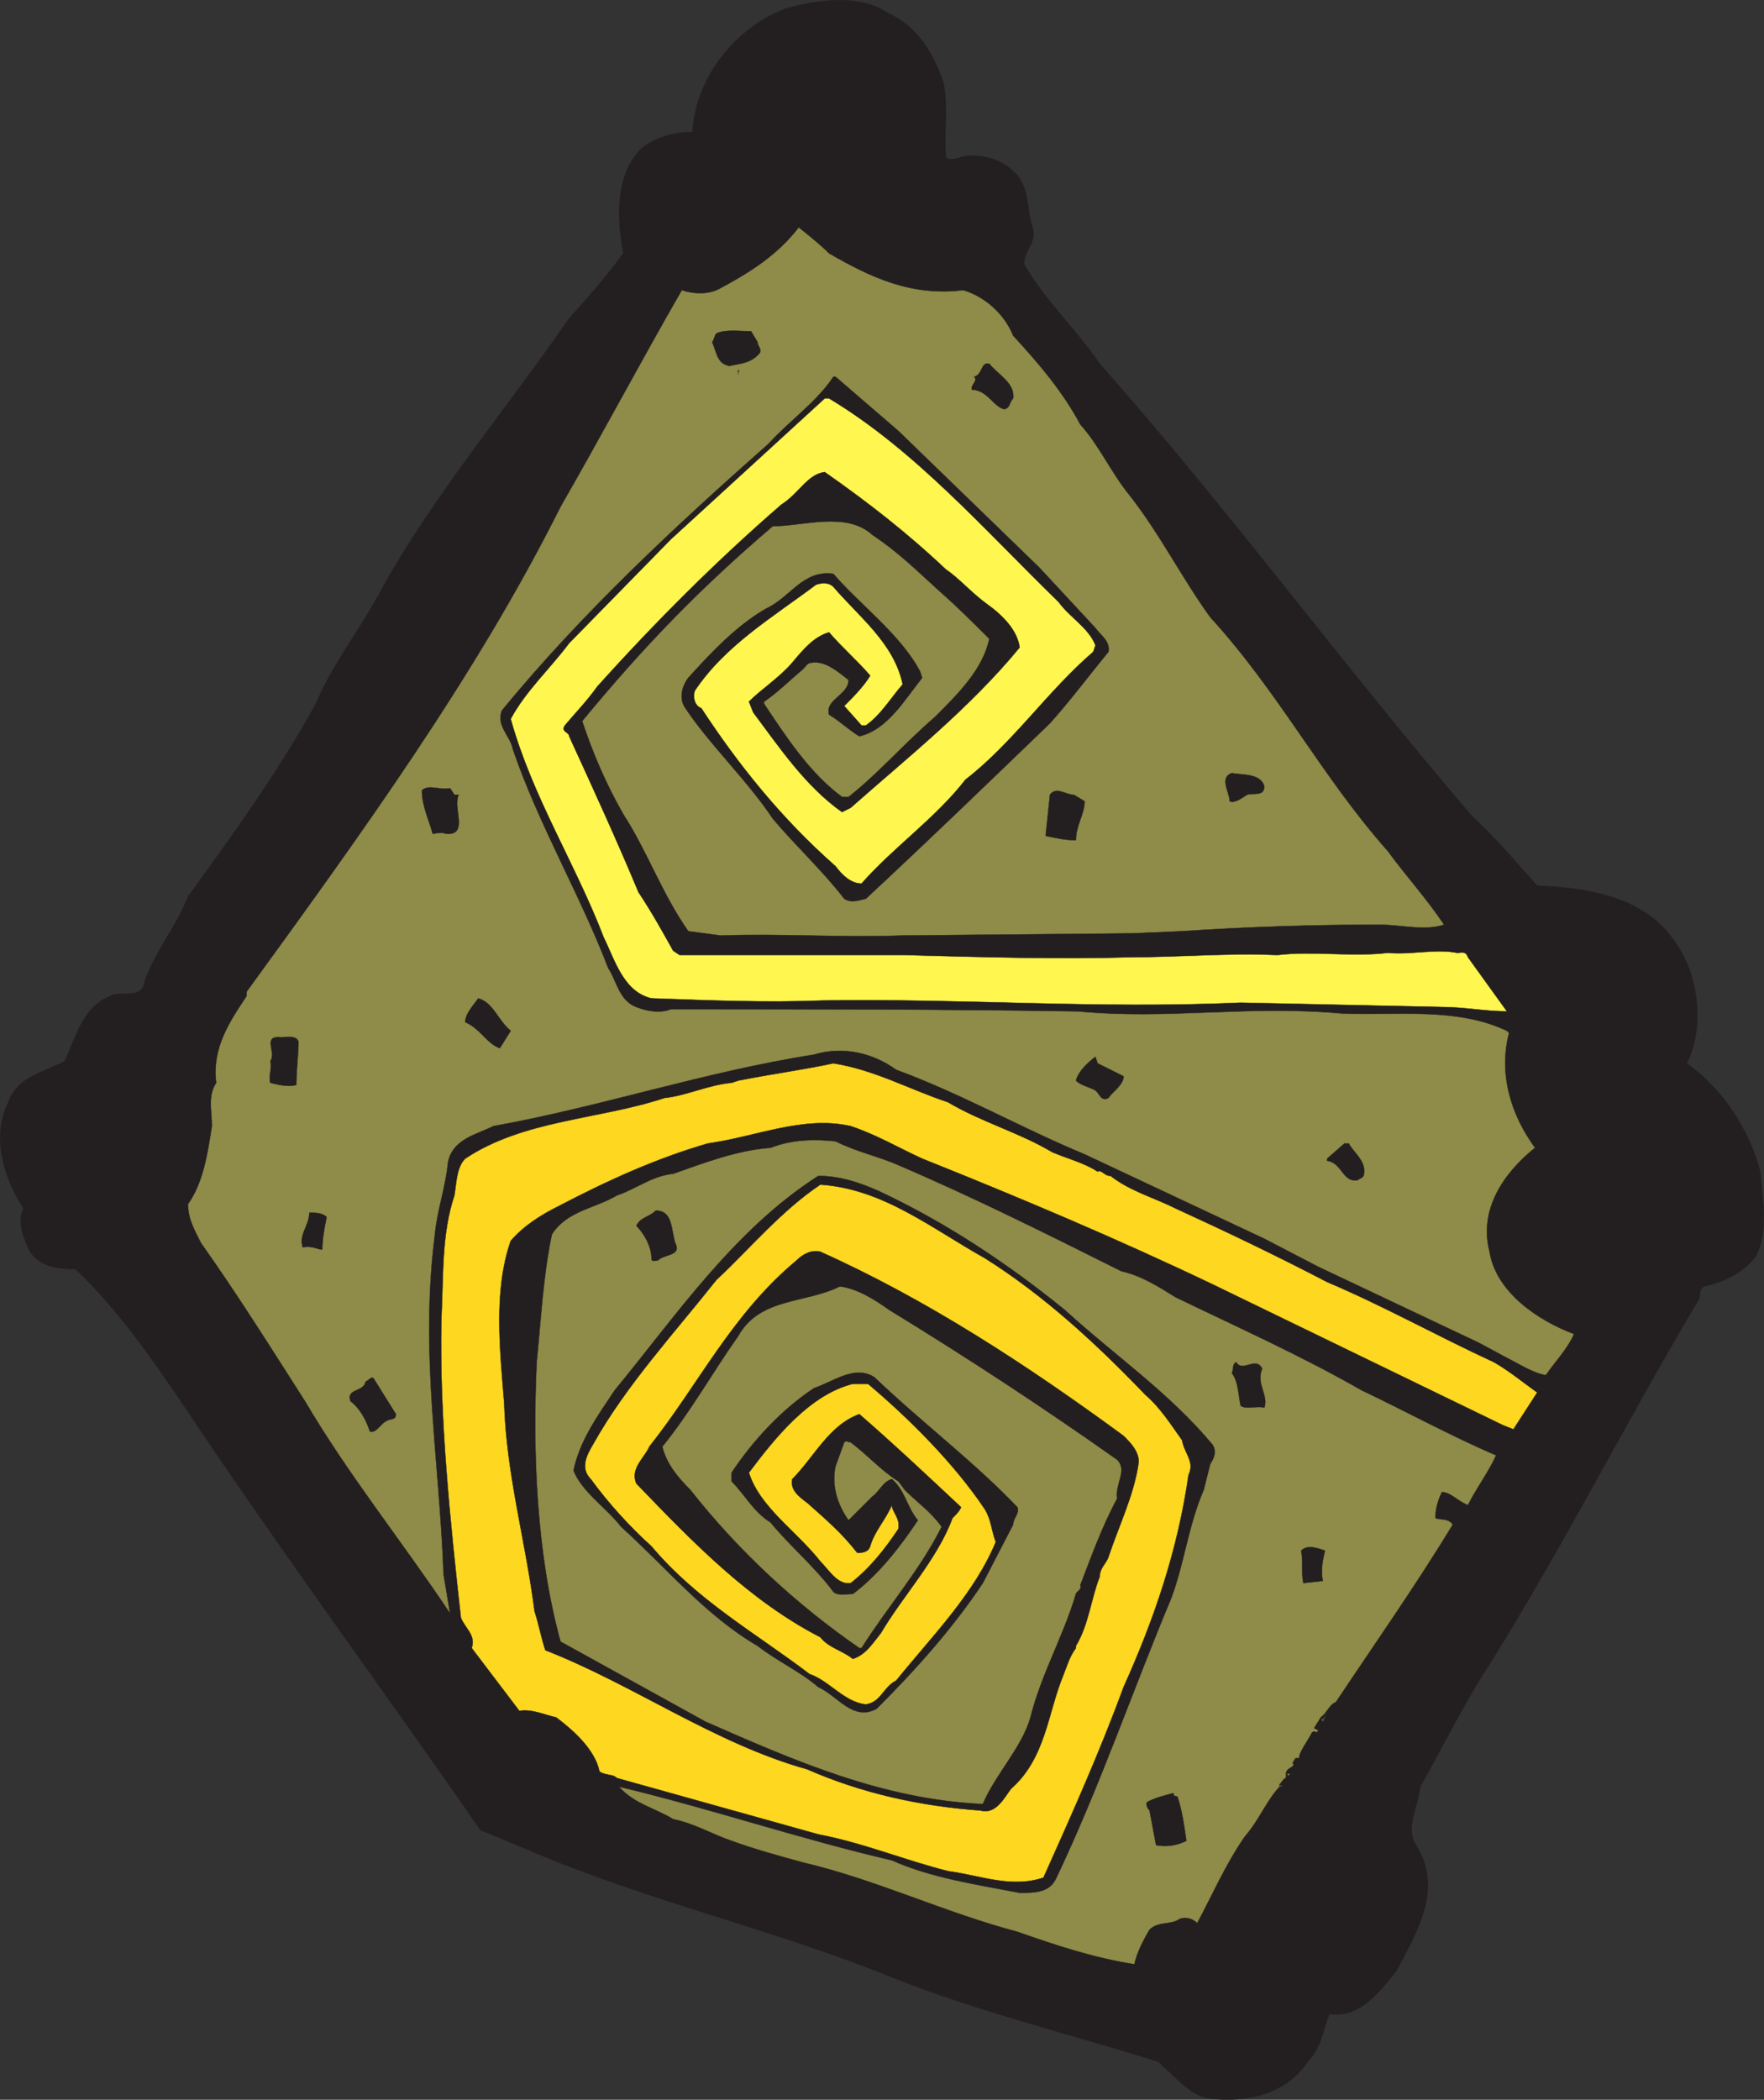 <svg xmlns="http://www.w3.org/2000/svg" width="610.906" height="727.142"><rect width="100%" height="100%" fill="#333333" stroke="none"/><path fill="#231f20" fill-rule="evenodd" d="M307.367 4.473c10.5 4.5 16.5 15 19.5 24.75 1.5 9 0 16.5.75 25.5 3 1.5 6-1.5 9.75-.75 5.25 0 10.5 2.25 13.5 5.25 6 5.25 4.5 13.5 6.75 19.5 1.5 5.25-3 8.25-3 12.75 7.5 12.75 18 22.5 26.25 34.5 45.75 51.75 84 104.25 129 156.75 8.25 7.5 15 15.75 22.5 24 18 .75 38.25 3.75 48.75 21 7.5 11.25 9 29.25 3 40.5 12.75 9 21.75 23.25 25.5 37.5.75 9.75 3 20.25-1.5 29.25-4.5 6-11.25 9-18 10.5-2.25 1.5-.75 3.75-2.25 5.25-26.25 44.25-48.75 89.25-76.5 132.75-6.75 11.25-12.75 23.25-19.5 35.25-.75 6.75-5.25 14.25-1.5 20.25 9.75 15 0 30.75-6.75 43.5-6 7.5-12.75 16.5-23.25 15-2.25 6-3 12-7.5 16.5-7.5 11.25-21 14.25-33.75 12.75-6.75-.75-12-7.5-18-12.75-30.75-9.75-62.25-17.25-92.25-29.25-40.5-16.5-84-26.25-124.5-43.5l-18-7.5c-33.75-48.75-69.75-97.5-102.75-147-11.25-16.5-22.5-33-37.5-47.25-6 0-13.5-.75-16.5-7.5-1.5-3.75-3.75-9-1.5-13.5-6.75-10.5-11.25-24.75-5.25-36.75 3-9 12.75-10.5 19.5-14.25 3.75-7.5 6-18.75 15.75-22.5 3.75-2.25 11.25 1.5 12-5.25 3.75-10.5 11.25-19.5 15-29.25 15.75-21.75 31.5-43.5 44.25-66.75 6-14.25 15.75-26.25 23.25-40.5 18-32.25 42.75-61.5 64.5-93 6.75-7.5 12.75-14.25 18.75-22.5-2.25-12-3-27.75 6.75-36.75 5.25-3.75 11.25-5.25 17.25-5.25.75-18 14.25-36 32.25-42.75 10.5-3 25.5-5.25 35.25 1.5"/><path fill="none" stroke="#231f20" stroke-linecap="round" stroke-linejoin="round" stroke-miterlimit="10" stroke-width=".12" d="M307.367 4.473c10.5 4.5 16.5 15 19.5 24.75 1.5 9 0 16.5.75 25.5 3 1.5 6-1.5 9.75-.75 5.25 0 10.5 2.25 13.5 5.25 6 5.25 4.5 13.5 6.75 19.5 1.5 5.25-3 8.25-3 12.75 7.5 12.75 18 22.5 26.25 34.5 45.75 51.75 84 104.25 129 156.75 8.25 7.5 15 15.75 22.5 24 18 .75 38.25 3.75 48.75 21 7.5 11.25 9 29.25 3 40.5 12.75 9 21.75 23.25 25.5 37.5.75 9.75 3 20.25-1.5 29.25-4.5 6-11.25 9-18 10.5-2.25 1.5-.75 3.75-2.25 5.25-26.25 44.25-48.75 89.25-76.5 132.75-6.75 11.25-12.75 23.25-19.5 35.25-.75 6.75-5.25 14.25-1.5 20.25 9.75 15 0 30.75-6.75 43.5-6 7.5-12.75 16.5-23.25 15-2.25 6-3 12-7.5 16.5-7.5 11.25-21 14.25-33.75 12.75-6.75-.75-12-7.5-18-12.75-30.75-9.75-62.25-17.25-92.25-29.25-40.5-16.5-84-26.25-124.5-43.5l-18-7.5c-33.75-48.75-69.75-97.5-102.75-147-11.25-16.5-22.5-33-37.5-47.25-6 0-13.5-.75-16.5-7.5-1.5-3.75-3.75-9-1.5-13.5-6.75-10.5-11.25-24.75-5.25-36.75 3-9 12.75-10.5 19.5-14.25 3.75-7.5 6-18.75 15.75-22.5 3.75-2.25 11.25 1.5 12-5.25 3.75-10.5 11.25-19.5 15-29.25 15.75-21.75 31.5-43.5 44.25-66.75 6-14.25 15.75-26.25 23.25-40.5 18-32.25 42.75-61.5 64.5-93 6.75-7.5 12.75-14.25 18.75-22.5-2.25-12-3-27.75 6.75-36.75 5.25-3.75 11.25-5.25 17.25-5.25.75-18 14.25-36 32.25-42.75 10.5-3 25.5-5.25 35.25 1.5zm0 0"/><path fill="#8f8b48" fill-rule="evenodd" d="M287.117 87.723c14.25 8.25 28.5 15 46.5 12.75 7.5 2.25 14.25 8.25 17.25 15.75 9 9.75 17.25 19.5 23.25 30.75 6.75 7.5 10.5 16.5 17.25 24.75 10.5 13.5 18 28.5 27.75 42 24 26.25 38.25 54.75 61.5 81 6 8.25 13.5 16.5 19.5 25.5-6.75 2.25-15 0-22.5 0-23.25 0-45.75.75-68.25 2.25l-17.25.75-80.25.75c-20.25.75-42-.75-62.25 0l-11.25-1.5c-9-12.75-14.25-27.75-22.5-40.5-6-10.5-10.5-21-14.25-32.25 21-25.5 40.5-45.75 66-67.5 10.5 0 25.5-5.25 34.5 3 9 6 15 12 23.25 19.5 6 5.25 11.25 10.5 17.25 16.5-2.25 10.5-10.5 18.75-18.75 27-10.5 9-19.5 19.5-30 27.75h-2.25c-11.25-8.25-19.5-21-27-32.25v-.75c4.5-3 9-7.5 13.5-11.25.75-.75 1.5-2.25 3-2.25 4.5-.75 9 3 12.75 6 0 5.25-8.25 6.75-6.75 12 3.75 2.25 6.75 5.25 10.5 7.5 9.75-2.25 15.75-12.75 21.75-20.25l-.75-2.25c-6.75-12.75-21-23.25-30-33.75-10.5-1.5-15 8.25-23.25 12-10.5 6-19.5 15.75-27 24-2.25 3-3 6.75-1.5 9.75 8.25 12.75 21.75 25.5 30.75 39 7.5 9 17.25 18 24.75 27.75 2.25 1.5 4.5.75 7.5 0 21-19.5 42.75-40.5 63.75-60.75 6.75-7.5 13.5-16.5 20.25-24.75.75-3.75-3-6-4.5-8.25l-19.5-21-48.75-47.25-21.75-18.75h-.75c-6 9-15 15-22.5 23.25-32.25 28.5-64.5 58.5-92.25 92.25-2.25 5.25 3 9 3.75 13.5 9 26.25 23.25 50.25 33 75.75 3 4.5 3.75 11.25 9.75 13.5 3.75 1.5 8.25 2.25 12 .75 48.75 0 93 0 141 .75 31.5 3 58.5-2.25 91.5.75 18.75.75 39.75-2.25 57 6l.75.75c-3.75 14.25.75 28.5 9 39.75-11.25 9-19.5 21.75-15.75 36 2.25 14.25 17.25 24 29.25 28.5-2.25 5.25-6.75 9.75-9.75 14.25-4.5-.75-9-3.75-13.5-6l-9.75-5.25-55.5-26.25-18.75-9.75-62.25-29.25c-21.75-9-42.75-21-65.25-29.25-8.25-6-18.75-8.25-28.5-5.25-38.25 6-73.5 18-111 24.75-6 3-14.25 4.5-15.75 12.75-.75 8.25-3.75 16.5-4.5 24.75-5.25 41.25 1.5 77.25 3 117.75l2.25 13.5c-16.5-24.75-35.25-48-50.25-73.5-12-18.75-23.25-36.75-36-54.75-2.25-4.5-4.5-8.25-4.5-13.5 5.25-7.5 6.75-17.25 8.25-27 0-5.25-1.5-10.5 1.5-15-1.5-12 4.5-21 10.5-30v-1.5c39.75-54.75 79.5-109.5 108.75-168 14.25-24.75 27.75-50.25 42-75 4.5 1.5 9.75 1.5 13.5-.75 9.75-5.25 19.5-11.25 27-21 3.75 3 7.5 6 10.5 9"/><path fill="none" stroke="#231f20" stroke-linecap="round" stroke-linejoin="round" stroke-miterlimit="10" stroke-width=".12" d="M287.117 87.723c14.25 8.25 28.5 15 46.5 12.75 7.5 2.25 14.25 8.25 17.25 15.75 9 9.75 17.25 19.5 23.25 30.75 6.75 7.5 10.5 16.5 17.25 24.75 10.5 13.5 18 28.5 27.75 42 24 26.25 38.25 54.75 61.5 81 6 8.25 13.5 16.5 19.5 25.5-6.75 2.25-15 0-22.5 0-23.25 0-45.75.75-68.25 2.25l-17.25.75-80.25.75c-20.25.75-42-.75-62.25 0l-11.25-1.5c-9-12.75-14.25-27.75-22.5-40.5-6-10.5-10.5-21-14.25-32.25 21-25.5 40.5-45.75 66-67.5 10.5 0 25.5-5.25 34.5 3 9 6 15 12 23.25 19.5 6 5.25 11.25 10.5 17.25 16.5-2.25 10.5-10.5 18.75-18.75 27-10.5 9-19.5 19.5-30 27.75h-2.25c-11.25-8.25-19.5-21-27-32.25v-.75c4.5-3 9-7.5 13.5-11.25.75-.75 1.5-2.25 3-2.25 4.5-.75 9 3 12.75 6 0 5.25-8.25 6.75-6.75 12 3.75 2.25 6.75 5.25 10.5 7.5 9.75-2.25 15.75-12.75 21.75-20.25l-.75-2.25c-6.75-12.75-21-23.25-30-33.75-10.5-1.5-15 8.25-23.25 12-10.5 6-19.5 15.75-27 24-2.25 3-3 6.75-1.5 9.75 8.25 12.75 21.75 25.5 30.75 39 7.5 9 17.25 18 24.75 27.75 2.25 1.5 4.5.75 7.5 0 21-19.5 42.75-40.5 63.75-60.75 6.75-7.5 13.5-16.5 20.25-24.75.75-3.75-3-6-4.5-8.25l-19.5-21-48.75-47.25-21.75-18.75h-.75c-6 9-15 15-22.5 23.25-32.25 28.5-64.5 58.5-92.25 92.25-2.25 5.25 3 9 3.75 13.5 9 26.25 23.25 50.25 33 75.75 3 4.5 3.75 11.25 9.75 13.5 3.75 1.5 8.25 2.25 12 .75 48.75 0 93 0 141 .75 31.5 3 58.5-2.25 91.5.75 18.75.75 39.75-2.25 57 6l.75.75c-3.75 14.25.75 28.5 9 39.75-11.25 9-19.5 21.75-15.75 36 2.25 14.25 17.25 24 29.25 28.5-2.25 5.25-6.75 9.75-9.75 14.25-4.5-.75-9-3.75-13.5-6l-9.75-5.25-55.5-26.25-18.75-9.75-62.25-29.25c-21.75-9-42.75-21-65.25-29.25-8.25-6-18.75-8.25-28.5-5.25-38.25 6-73.5 18-111 24.75-6 3-14.25 4.5-15.75 12.75-.75 8.25-3.75 16.5-4.5 24.75-5.25 41.25 1.5 77.25 3 117.75l2.25 13.5c-16.5-24.75-35.25-48-50.25-73.5-12-18.75-23.25-36.75-36-54.75-2.25-4.5-4.5-8.25-4.5-13.5 5.25-7.5 6.75-17.25 8.25-27 0-5.25-1.5-10.5 1.5-15-1.5-12 4.5-21 10.5-30v-1.5c39.75-54.75 79.5-109.5 108.75-168 14.25-24.75 27.75-50.25 42-75 4.5 1.5 9.75 1.5 13.5-.75 9.75-5.25 19.5-11.25 27-21 3.75 3 7.5 6 10.5 9zm0 0"/><path fill="#231f20" fill-rule="evenodd" d="M262.367 118.473c0 1.5 1.5 2.25.75 3.75-3 3.75-7.5 3.75-10.5 4.5-4.5-.75-4.5-5.25-6-8.25.75-.75.75-2.25 1.5-3 3-1.5 8.25-.75 12-.75l2.25 3.75"/><path fill="none" stroke="#231f20" stroke-linecap="round" stroke-linejoin="round" stroke-miterlimit="10" stroke-width=".12" d="M262.367 118.473c0 1.5 1.5 2.25.75 3.75-3 3.75-7.5 3.75-10.5 4.5-4.5-.75-4.5-5.25-6-8.25.75-.75.75-2.25 1.5-3 3-1.5 8.25-.75 12-.75zm0 0"/><path fill="#231f20" fill-rule="evenodd" d="M342.617 125.973c3 3.75 9 6.75 8.25 12-1.5 1.5-.75 3-3 3.75-3.75-.75-6-6.75-11.25-6.75-.75-1.5 2.25-3 .75-4.5 3-.75 2.25-5.25 5.25-4.5"/><path fill="none" stroke="#231f20" stroke-linecap="round" stroke-linejoin="round" stroke-miterlimit="10" stroke-width=".12" d="M342.617 125.973c3 3.75 9 6.75 8.25 12-1.5 1.5-.75 3-3 3.75-3.75-.75-6-6.75-11.25-6.75-.75-1.5 2.25-3 .75-4.5 3-.75 2.25-5.25 5.25-4.5zm0 0"/><path fill="#231f20" fill-rule="evenodd" d="M255.617 128.973v.75-1.5c.75 0 0 .75 0 .75"/><path fill="none" stroke="#231f20" stroke-linecap="round" stroke-linejoin="round" stroke-miterlimit="10" stroke-width=".12" d="M255.617 128.973v.75-1.5c.75 0 0 .75 0 .75zm0 0"/><path fill="#fff64f" fill-rule="evenodd" d="M287.117 137.973c30 18 54 45.75 79.5 70.5 3.75 5.25 10.5 9 12.75 15l-.75 2.25c-15.75 13.5-27.75 31.5-44.25 44.25-10.5 13.5-24.75 23.25-36 36-3.75 0-6.75-3-9-6-18.75-16.5-33.75-35.25-46.5-54.75-2.25-.75-3-3.75-2.25-6 10.5-15.75 27-25.5 42-36.75 2.25-.75 4.5-.75 6 .75 9 10.5 21 19.5 24 33.75-4.5 5.25-7.5 10.5-12.75 14.25h-1.5l-6-6.75c3-3 6.75-6.75 9-10.5-4.5-5.25-9.75-9.75-14.25-15-5.25 1.5-9 6-12.75 10.5-4.5 5.25-10.5 9-15 13.5l1.5 3.75c9 12 18 25.5 30.75 34.5l3-1.5c19.5-17.25 41.25-34.5 58.5-55.5-.75-6-6-11.25-11.25-15s-9.75-9-14.25-12c-13.5-12.75-27-23.25-42-33.75-6 .75-9 7.5-15 11.25-22.5 19.5-43.5 40.5-63.75 63-3.75 5.25-7.5 9-11.25 13.5-1.5 2.25 1.5 2.25 1.5 3.75 8.25 18 16.5 36 24 54 4.5 6.75 8.25 13.5 12 20.25l2.25 1.5h78c26.25.75 54 1.5 78.75.75 16.5 0 33-1.5 50.25-.75 12.75-1.5 25.5.75 38.25-.75 8.25.75 16.5-1.5 24 0 1.5 0 3-.75 3.75 1.5l13.5 18.75c-7.5 0-15-1.5-22.5-1.5l-69.75-1.5c-50.25 2.25-94.5-1.5-144.75-.75-19.5.75-38.25 0-59.25-.75-9.75-2.25-12.75-13.5-16.5-21-9.75-25.5-24.75-48.75-32.25-75.75 5.25-9.75 13.5-17.25 20.25-26.25l35.25-36 53.25-48.75h1.5"/><path fill="none" stroke="#231f20" stroke-linecap="round" stroke-linejoin="round" stroke-miterlimit="10" stroke-width=".12" d="M287.117 137.973c30 18 54 45.75 79.5 70.5 3.75 5.25 10.5 9 12.75 15l-.75 2.25c-15.75 13.5-27.75 31.5-44.25 44.25-10.5 13.5-24.75 23.25-36 36-3.75 0-6.75-3-9-6-18.75-16.5-33.75-35.25-46.5-54.75-2.25-.75-3-3.75-2.25-6 10.5-15.75 27-25.5 42-36.75 2.25-.75 4.5-.75 6 .75 9 10.5 21 19.5 24 33.75-4.5 5.25-7.5 10.5-12.75 14.25h-1.5l-6-6.75c3-3 6.75-6.75 9-10.5-4.5-5.25-9.75-9.75-14.25-15-5.25 1.5-9 6-12.75 10.5-4.5 5.25-10.5 9-15 13.5l1.5 3.75c9 12 18 25.5 30.75 34.5l3-1.5c19.5-17.25 41.25-34.5 58.5-55.5-.75-6-6-11.25-11.25-15s-9.75-9-14.25-12c-13.5-12.75-27-23.25-42-33.75-6 .75-9 7.5-15 11.25-22.5 19.5-43.5 40.5-63.75 63-3.75 5.25-7.5 9-11.25 13.5-1.5 2.25 1.5 2.25 1.5 3.75 8.25 18 16.5 36 24 54 4.5 6.75 8.25 13.5 12 20.25l2.25 1.5h78c26.25.75 54 1.5 78.75.75 16.5 0 33-1.5 50.25-.75 12.75-1.5 25.5.75 38.25-.75 8.25.75 16.5-1.5 24 0 1.5 0 3-.75 3.75 1.5l13.5 18.75c-7.5 0-15-1.5-22.5-1.5l-69.75-1.5c-50.25 2.25-94.5-1.5-144.75-.75-19.5.75-38.25 0-59.25-.75-9.75-2.25-12.75-13.5-16.5-21-9.75-25.5-24.75-48.75-32.25-75.75 5.25-9.75 13.5-17.25 20.25-26.25l35.25-36 53.25-48.75zm0 0"/><path fill="#231f20" fill-rule="evenodd" d="M437.867 272.223c0 3.75-3.75 2.25-6 3-2.25 1.5-4.5 3-6 2.25 0-3-3.75-8.25.75-9.75 3.75.75 9.75 0 11.25 4.5"/><path fill="none" stroke="#231f20" stroke-linecap="round" stroke-linejoin="round" stroke-miterlimit="10" stroke-width=".12" d="M437.867 272.223c0 3.75-3.75 2.25-6 3-2.25 1.5-4.5 3-6 2.25 0-3-3.75-8.25.75-9.75 3.75.75 9.75 0 11.25 4.5zm0 0"/><path fill="#231f20" fill-rule="evenodd" d="M157.367 275.223h1.5c-2.25 4.5 3.75 14.25-4.5 13.5-1.5-.75-3.75 0-4.5 0-1.5-5.25-3.75-9.75-3.75-15 2.25-2.25 6 0 9.75-.75l1.5 2.25"/><path fill="none" stroke="#231f20" stroke-linecap="round" stroke-linejoin="round" stroke-miterlimit="10" stroke-width=".12" d="M157.367 275.223h1.5c-2.25 4.5 3.75 14.25-4.5 13.5-1.5-.75-3.75 0-4.5 0-1.5-5.25-3.75-9.75-3.75-15 2.25-2.25 6 0 9.75-.75zm0 0"/><path fill="#231f20" fill-rule="evenodd" d="M375.617 277.473c0 4.5-3 8.25-3 13.5-3.75 0-6.75-.75-10.5-1.5l1.5-14.25c2.25-3 5.25 0 8.25 0l3.75 2.25"/><path fill="none" stroke="#231f20" stroke-linecap="round" stroke-linejoin="round" stroke-miterlimit="10" stroke-width=".12" d="M375.617 277.473c0 4.5-3 8.25-3 13.5-3.75 0-6.75-.75-10.5-1.5l1.5-14.25c2.25-3 5.25 0 8.25 0zm0 0"/><path fill="#231f20" fill-rule="evenodd" d="m176.867 356.973-3.75 6c-4.5-1.5-6.75-6.75-12-9 0-3 3-6 4.5-8.25 5.25 1.5 6.75 7.5 11.25 11.25"/><path fill="none" stroke="#231f20" stroke-linecap="round" stroke-linejoin="round" stroke-miterlimit="10" stroke-width=".12" d="m176.867 356.973-3.75 6c-4.5-1.5-6.75-6.75-12-9 0-3 3-6 4.5-8.25 5.25 1.5 6.75 7.5 11.25 11.25zm0 0"/><path fill="#231f20" fill-rule="evenodd" d="M103.367 360.723c0 4.5-.75 9.75-.75 15-3 .75-6 0-9-.75-.75-2.25.75-5.25 0-7.5 2.25-3-3-9 3.75-8.25 2.25 0 5.25-.75 6 1.5"/><path fill="none" stroke="#231f20" stroke-linecap="round" stroke-linejoin="round" stroke-miterlimit="10" stroke-width=".12" d="M103.367 360.723c0 4.5-.75 9.75-.75 15-3 .75-6 0-9-.75-.75-2.25.75-5.25 0-7.5 2.25-3-3-9 3.75-8.25 2.25 0 5.25-.75 6 1.5zm0 0"/><path fill="#231f20" fill-rule="evenodd" d="m380.117 368.223 9 4.5c0 3-3.75 5.25-5.25 7.5-3 1.5-3-2.25-5.25-3-1.5-.75-4.5-1.5-6-3 .75-3 3.75-6 6.75-8.25l.75 2.25"/><path fill="none" stroke="#231f20" stroke-linecap="round" stroke-linejoin="round" stroke-miterlimit="10" stroke-width=".12" d="m380.117 368.223 9 4.5c0 3-3.75 5.25-5.25 7.5-3 1.5-3-2.25-5.25-3-1.5-.75-4.5-1.5-6-3 .75-3 3.75-6 6.75-8.25zm0 0"/><path fill="#fdd720" fill-rule="evenodd" d="M328.367 381.723c11.25 6.75 24.75 10.5 36 17.25 5.25 2.25 11.25 3.75 15.75 6.75 1.5-.75 2.25 1.5 4.5 1.5 6.75 5.25 15 7.5 22.5 11.25 18 8.25 35.25 16.5 52.5 25.5 19.5 8.25 38.25 18.75 57.75 27.75 5.25 3 9.75 6.75 15 10.5l-8.25 12.75-3.75-1.5-100.5-48.75c-33-15.75-66.75-30-100.5-43.5-8.25-3.75-15.75-8.25-24.75-11.25-16.5-3.75-33 3.75-49.5 6-18 5.25-34.5 12.75-51.75 21.75-6 3-12 6.75-16.5 12-6 17.25-3.75 37.5-2.25 56.25.75 24.75 7.5 48 10.5 72 1.5 4.5 2.25 9 3.75 13.5 30.75 12 58.5 32.25 90.75 41.25 18.75 8.25 39 12.75 60 14.25 5.25 1.5 8.25-4.5 10.5-7.5 12-10.5 12.75-26.25 18-39 1.5-3.75 2.25-6.75 4.5-9.75v-.75c4.5-7.5 5.25-16.5 8.25-24 0-3 2.25-4.5 3-6.75 3.75-11.25 9-21.75 10.5-33 0-3.75-3-6.75-5.25-9-33.75-24.75-68.25-47.25-105-63.75-3-.75-6 .75-8.25 3-22.5 18.75-33.75 42.75-51 64.5-1.5 3.75-6.75 7.5-4.5 12.75 19.5 20.25 39 40.5 63.75 53.25 3 3.75 7.5 4.5 11.25 7.5 4.5-1.5 6.75-5.25 9.75-9 7.5-12.75 19.5-25.5 24.75-39.75 1.5-1.5 2.25-2.25 3-3.75-12-11.25-24-22.5-35.25-32.25-10.5 3.75-15.75 15-23.25 22.5-.75 3.75 2.25 6 5.25 8.25 6.75 6 12 10.5 17.25 17.25 1.5 0 3.75 0 4.5-2.25 1.5-5.25 5.25-9 7.5-14.25 0 2.25 3 4.5 2.25 8.25-4.5 6.75-9.75 13.5-16.5 18.75-4.5.75-7.5-4.5-10.5-7.5-8.25-10.5-21-18.75-24.75-30.75 9-12 21-27 36-30.75h5.25c14.25 12 30 27.75 40.5 43.5 2.25 3.75 2.25 7.5 3.75 11.25-7.5 18-21.75 32.25-34.5 48-4.5 2.25-5.25 7.5-10.5 8.25-7.5-.75-12.75-8.25-19.5-10.5-18.75-14.25-39-25.5-54.75-44.25-7.5-6.75-15-15-21-23.25-3.75-3.75-1.5-8.25.75-12 11.25-20.25 28.5-39 42.75-57 11.25-10.5 22.5-24 36-33 21.75 1.5 38.25 15 57 25.5 20.25 12.75 38.25 29.25 55.5 47.25 5.25 4.5 9 10.5 12.75 15.75.75 4.5 4.5 7.5 2.25 12-3.75 26.25-12 50.25-22.5 73.5-8.25 22.5-18 44.25-27.75 66-11.25 3.75-21.75-.75-33-2.25-15-3.75-29.25-9.75-45-12.75l-69.75-19.5c-1.5-1.5-3.75-.75-6-2.25-1.5-7.5-9-14.25-15-18.75-3.75-.75-8.25-3-12.75-2.25l-16.5-21.75c1.5-4.5-2.25-6.75-3.75-10.5-3.75-33.75-7.5-69.75-6.75-103.5.75-15 0-29.25 4.5-42.75.75-4.5.75-9.75 3.75-12.75 20.25-13.5 46.5-13.5 69-21 7.5-.75 15-4.5 23.25-5.25l2.25-.75c11.25-2.25 22.5-3.75 33-6 14.25 2.25 26.25 9 39.75 13.5"/><path fill="none" stroke="#231f20" stroke-linecap="round" stroke-linejoin="round" stroke-miterlimit="10" stroke-width=".12" d="M328.367 381.723c11.25 6.75 24.75 10.5 36 17.25 5.25 2.25 11.25 3.75 15.75 6.75 1.5-.75 2.25 1.5 4.5 1.5 6.75 5.25 15 7.5 22.5 11.25 18 8.25 35.25 16.5 52.5 25.5 19.5 8.25 38.25 18.75 57.75 27.75 5.25 3 9.75 6.75 15 10.5l-8.25 12.75-3.75-1.5-100.5-48.75c-33-15.75-66.75-30-100.5-43.5-8.25-3.75-15.75-8.25-24.75-11.25-16.5-3.75-33 3.75-49.5 6-18 5.25-34.5 12.75-51.75 21.75-6 3-12 6.75-16.5 12-6 17.25-3.75 37.5-2.25 56.25.75 24.75 7.5 48 10.5 72 1.5 4.5 2.25 9 3.75 13.5 30.75 12 58.5 32.25 90.75 41.25 18.75 8.25 39 12.75 60 14.25 5.25 1.5 8.25-4.5 10.5-7.5 12-10.5 12.75-26.25 18-39 1.5-3.75 2.25-6.75 4.5-9.75v-.75c4.5-7.5 5.25-16.5 8.25-24 0-3 2.25-4.5 3-6.75 3.75-11.25 9-21.75 10.5-33 0-3.75-3-6.75-5.25-9-33.75-24.75-68.25-47.25-105-63.75-3-.75-6 .75-8.25 3-22.5 18.75-33.75 42.75-51 64.5-1.5 3.75-6.75 7.5-4.5 12.75 19.5 20.25 39 40.5 63.75 53.25 3 3.75 7.5 4.5 11.25 7.5 4.5-1.5 6.75-5.25 9.75-9 7.5-12.75 19.5-25.5 24.75-39.75 1.5-1.5 2.25-2.25 3-3.75-12-11.25-24-22.5-35.25-32.25-10.5 3.75-15.75 15-23.25 22.5-.75 3.75 2.25 6 5.25 8.25 6.75 6 12 10.5 17.25 17.25 1.5 0 3.75 0 4.5-2.25 1.5-5.25 5.25-9 7.5-14.25 0 2.25 3 4.5 2.25 8.25-4.5 6.75-9.75 13.5-16.5 18.75-4.5.75-7.5-4.5-10.5-7.5-8.25-10.5-21-18.75-24.75-30.75 9-12 21-27 36-30.75h5.25c14.25 12 30 27.75 40.5 43.5 2.25 3.75 2.25 7.5 3.75 11.25-7.5 18-21.75 32.25-34.5 48-4.5 2.25-5.25 7.5-10.5 8.25-7.5-.75-12.75-8.25-19.5-10.5-18.75-14.25-39-25.5-54.75-44.25-7.5-6.75-15-15-21-23.25-3.75-3.75-1.5-8.25.75-12 11.25-20.25 28.5-39 42.75-57 11.25-10.5 22.5-24 36-33 21.75 1.5 38.25 15 57 25.5 20.25 12.75 38.25 29.25 55.5 47.25 5.25 4.5 9 10.5 12.75 15.75.75 4.5 4.5 7.5 2.25 12-3.75 26.25-12 50.25-22.5 73.5-8.25 22.5-18 44.25-27.75 66-11.25 3.75-21.75-.75-33-2.25-15-3.75-29.25-9.75-45-12.75l-69.75-19.5c-1.5-1.5-3.75-.75-6-2.25-1.5-7.5-9-14.25-15-18.75-3.75-.75-8.25-3-12.75-2.25l-16.5-21.75c1.5-4.5-2.25-6.75-3.75-10.5-3.75-33.75-7.5-69.75-6.75-103.5.75-15 0-29.25 4.5-42.75.75-4.5.75-9.75 3.75-12.75 20.25-13.5 46.5-13.5 69-21 7.5-.75 15-4.5 23.25-5.25l2.25-.75c11.25-2.25 22.5-3.75 33-6 14.25 2.25 26.25 9 39.75 13.5zm0 0"/><path fill="#8f8b48" fill-rule="evenodd" d="M311.117 403.473c26.25 11.25 51.75 24 77.25 36.75 6.75 1.5 12.75 5.25 18.75 9 21.75 10.5 43.5 20.25 64.5 32.25 15.75 7.5 30.75 15.75 46.5 22.5-2.25 5.25-6.75 11.25-9.75 17.25-3.75-1.5-6-4.5-9-4.5-1.5 3-2.25 6-2.25 9 2.25.75 4.5 0 6 2.25-12.75 21-27 41.25-40.5 61.5-2.25.75-3 3.75-5.25 5.25l.75.75 1.5-2.25-1.5 3-.75-1.5c-.75 1.5-1.5 2.25-2.25 3.75l1.5.75-.75.75c-.75-.75-1.5 0-1.5 0-1.5 3-4.5 6.75-4.5 9-1.5-.75-1.5.75-2.25 1.5 1.5 1.5-2.25 1.5-2.25 3.75h1.5l-.75.75c0 .75 0-.75-.75-.75v1.5c-.75 0-1.5 1.5-2.25 2.25 0 0 0 .75.75.75v-.75c-5.25 5.25-7.5 12-12.75 18-6.75 9.75-11.25 20.25-16.5 30-1.5-1.5-3.75-2.25-6-1.5-3 2.25-7.5.75-10.5 3.75-2.25 3.75-4.5 8.25-5.25 12-14.25-2.25-27.75-6.75-40.5-11.25-25.5-6.75-48.75-18-74.25-24-8.25-2.25-16.5-4.5-24.75-7.5-6.75-2.25-12.75-6-20.25-7.5-6-3.75-13.5-5.25-18.75-11.25 31.5 7.5 62.25 18 94.5 25.5 13.5 6 28.5 8.25 44.25 11.25 5.25 0 10.5 0 12.75-5.25 15-31.5 26.25-64.5 39.75-96.75 4.5-12 6-25.5 11.25-37.5l2.25-9c1.5-2.25 2.25-4.5.75-6.75-15-18-33.75-30.75-51-46.5-20.25-16.5-42-30.75-64.5-41.25-6.75-3-13.5-5.25-21-5.25-29.25 18.75-49.5 48.75-70.5 74.25-6 9-12 17.25-14.25 27.75 3 7.5 11.25 12.75 16.5 19.5 15.75 14.25 29.25 30.75 47.25 41.25 6.75 5.25 15 9 21 14.25 6.75 3 12 12 20.25 7.5 13.5-13.5 26.25-27.75 36.75-43.5l10.5-20.25c0-2.25 2.25-3.75 1.5-6-15-15.75-33-29.25-49.5-45-6.75-4.5-14.25 1.5-21 3.75-11.25 7.5-21 18-28.5 29.25v3c4.5 4.5 7.5 10.5 13.5 14.25 6.75 8.25 15 15 21.75 24 1.5 1.5 4.5.75 6.75.75 9-6.75 16.5-16.5 22.5-25.5-3.75-4.5-4.5-10.5-9-14.25-3 .75-4.5 4.5-6.75 6l-8.25 8.25c-3.75-5.25-6-12-4.5-18.75l3-8.25c.75-.75 1.5 0 2.25 0 6 4.5 10.5 9.75 16.5 13.5l2.25 3c4.5 4.5 9 7.5 12.75 12.75-7.5 15-18.75 27.75-27.75 42h-.75c-21.75-15-42-33.75-58.5-54.75-4.5-4.5-8.25-9-9.75-15 9.75-12 17.25-25.5 26.25-38.25 7.5-13.5 23.25-11.25 35.25-17.25 6 .75 12 4.5 17.25 8.25 27 16.5 53.25 33.75 78.75 51.75 3.75 3.75-.75 8.25 0 13.5-5.25 9.75-9 20.25-12.75 30 .75 1.5-1.5 2.25-1.5 3-4.5 15-12 27.75-15.75 42.75-3 10.5-12 19.5-16.5 30-34.5-1.5-65.25-15-96-28.5l-50.25-27.75c-8.25-30-9.75-65.25-8.25-96.75 1.5-15 2.25-30 5.25-44.25 5.25-8.25 15-9 22.5-13.5 6.75-2.25 12-6.75 19.5-7.5 10.5-3.75 22.5-8.25 33.75-9 7.5-3 15.75-3 22.5-2.25 7.5 3.75 15 5.25 21.75 8.25"/><path fill="none" stroke="#231f20" stroke-linecap="round" stroke-linejoin="round" stroke-miterlimit="10" stroke-width=".12" d="M311.117 403.473c26.25 11.25 51.75 24 77.25 36.75 6.75 1.5 12.75 5.25 18.75 9 21.75 10.5 43.5 20.25 64.5 32.25 15.75 7.5 30.75 15.75 46.5 22.5-2.25 5.25-6.75 11.25-9.75 17.25-3.75-1.5-6-4.5-9-4.5-1.5 3-2.25 6-2.25 9 2.25.75 4.5 0 6 2.25-12.75 21-27 41.25-40.5 61.5-2.25.75-3 3.75-5.25 5.25l.75.75 1.5-2.25-1.5 3-.75-1.5c-.75 1.5-1.5 2.25-2.25 3.75l1.5.75-.75.75c-.75-.75-1.5 0-1.5 0-1.5 3-4.5 6.75-4.5 9-1.5-.75-1.5.75-2.25 1.5 1.5 1.5-2.25 1.5-2.25 3.75h1.5l-.75.75c0 .75 0-.75-.75-.75v1.5c-.75 0-1.5 1.5-2.25 2.25 0 0 0 .75.75.75v-.75c-5.25 5.25-7.5 12-12.75 18-6.75 9.75-11.25 20.25-16.5 30-1.5-1.5-3.75-2.25-6-1.5-3 2.25-7.5.75-10.5 3.75-2.25 3.75-4.5 8.25-5.25 12-14.25-2.25-27.75-6.75-40.5-11.25-25.5-6.75-48.75-18-74.25-24-8.25-2.25-16.5-4.5-24.75-7.5-6.75-2.25-12.75-6-20.25-7.5-6-3.75-13.5-5.25-18.75-11.25 31.5 7.5 62.25 18 94.5 25.5 13.5 6 28.5 8.25 44.25 11.25 5.25 0 10.5 0 12.75-5.25 15-31.5 26.25-64.5 39.75-96.75 4.5-12 6-25.5 11.25-37.5l2.25-9c1.5-2.25 2.25-4.5.75-6.75-15-18-33.75-30.75-51-46.5-20.25-16.5-42-30.75-64.5-41.25-6.75-3-13.5-5.25-21-5.25-29.25 18.75-49.5 48.75-70.5 74.25-6 9-12 17.25-14.25 27.75 3 7.5 11.25 12.75 16.5 19.5 15.75 14.25 29.25 30.75 47.25 41.25 6.75 5.25 15 9 21 14.25 6.75 3 12 12 20.25 7.5 13.5-13.5 26.25-27.75 36.75-43.5l10.5-20.25c0-2.25 2.25-3.75 1.5-6-15-15.75-33-29.25-49.5-45-6.75-4.5-14.25 1.5-21 3.75-11.25 7.5-21 18-28.5 29.25v3c4.5 4.5 7.5 10.5 13.5 14.25 6.75 8.25 15 15 21.75 24 1.5 1.5 4.5.75 6.75.75 9-6.75 16.5-16.5 22.5-25.5-3.75-4.5-4.5-10.5-9-14.25-3 .75-4.5 4.5-6.75 6l-8.25 8.25c-3.75-5.25-6-12-4.5-18.75l3-8.25c.75-.75 1.5 0 2.25 0 6 4.5 10.5 9.75 16.5 13.5l2.25 3c4.5 4.5 9 7.5 12.75 12.75-7.5 15-18.75 27.75-27.75 42h-.75c-21.75-15-42-33.75-58.5-54.75-4.5-4.5-8.25-9-9.75-15 9.75-12 17.25-25.5 26.25-38.25 7.5-13.5 23.25-11.25 35.25-17.25 6 .75 12 4.5 17.25 8.25 27 16.5 53.25 33.75 78.75 51.75 3.75 3.75-.75 8.25 0 13.5-5.25 9.75-9 20.25-12.75 30 .75 1.5-1.5 2.25-1.5 3-4.5 15-12 27.75-15.75 42.75-3 10.5-12 19.5-16.5 30-34.5-1.5-65.25-15-96-28.5l-50.25-27.75c-8.25-30-9.75-65.25-8.25-96.75 1.5-15 2.25-30 5.25-44.25 5.25-8.25 15-9 22.5-13.5 6.75-2.25 12-6.75 19.5-7.5 10.5-3.75 22.5-8.25 33.75-9 7.5-3 15.75-3 22.5-2.25 7.5 3.75 15 5.25 21.75 8.25zm0 0"/><path fill="#231f20" fill-rule="evenodd" d="M467.117 395.973c1.5 3 6 6 5.25 10.5 0 1.5-1.5 1.5-2.25 2.25-5.25.75-5.25-6-10.5-6.75v-.75l6-5.25h1.5"/><path fill="none" stroke="#231f20" stroke-linecap="round" stroke-linejoin="round" stroke-miterlimit="10" stroke-width=".12" d="M467.117 395.973c1.5 3 6 6 5.25 10.5 0 1.5-1.5 1.5-2.25 2.25-5.25.75-5.25-6-10.5-6.75v-.75l6-5.25zm0 0"/><path fill="#231f20" fill-rule="evenodd" d="M233.867 430.473c2.25 4.5-3.75 3.75-6 6-.75 0-2.25.75-2.25-.75 0-3.75-2.25-8.25-5.25-11.25 1.5-3 4.5-3 6.75-5.25 6 0 5.25 6.75 6.75 11.25"/><path fill="none" stroke="#231f20" stroke-linecap="round" stroke-linejoin="round" stroke-miterlimit="10" stroke-width=".12" d="M233.867 430.473c2.25 4.5-3.75 3.75-6 6-.75 0-2.25.75-2.25-.75 0-3.75-2.25-8.25-5.25-11.25 1.5-3 4.5-3 6.75-5.25 6 0 5.25 6.75 6.75 11.25zm0 0"/><path fill="#231f20" fill-rule="evenodd" d="M113.117 421.473c-.75 3.75-1.5 7.5-1.5 11.25-1.5 0-3.75-1.5-6.75-.75-1.5-4.5 2.25-7.5 2.25-12 2.25 0 4.5 0 6 1.5"/><path fill="none" stroke="#231f20" stroke-linecap="round" stroke-linejoin="round" stroke-miterlimit="10" stroke-width=".12" d="M113.117 421.473c-.75 3.75-1.5 7.5-1.5 11.25-1.5 0-3.75-1.5-6.75-.75-1.5-4.5 2.25-7.5 2.25-12 2.25 0 4.5 0 6 1.5zm0 0"/><path fill="#231f20" fill-rule="evenodd" d="M437.117 473.973c-2.25 5.25 2.25 9 .75 13.5-2.25-.75-6.75.75-8.25-.75-.75-3.75-.75-8.25-3-11.25.75-1.5 0-3 1.5-3.75 2.25 3.75 6.75-2.25 9 2.25"/><path fill="none" stroke="#231f20" stroke-linecap="round" stroke-linejoin="round" stroke-miterlimit="10" stroke-width=".12" d="M437.117 473.973c-2.25 5.25 2.25 9 .75 13.5-2.25-.75-6.75.75-8.25-.75-.75-3.75-.75-8.25-3-11.25.75-1.5 0-3 1.5-3.75 2.25 3.75 6.75-2.25 9 2.25zm0 0"/><path fill="#231f20" fill-rule="evenodd" d="M137.117 489.723c0 2.25-2.25 1.5-3 2.25-2.25.75-3.75 4.5-6 3.75-1.5-4.5-3.75-8.25-6.75-10.5-1.5-4.5 4.5-3 5.25-6.75 1.5-.75 2.25-2.25 3-.75l7.5 12"/><path fill="none" stroke="#231f20" stroke-linecap="round" stroke-linejoin="round" stroke-miterlimit="10" stroke-width=".12" d="M137.117 489.723c0 2.25-2.25 1.5-3 2.25-2.25.75-3.75 4.5-6 3.75-1.5-4.5-3.75-8.25-6.75-10.5-1.5-4.5 4.5-3 5.25-6.75 1.5-.75 2.25-2.25 3-.75zm0 0"/><path fill="#231f20" fill-rule="evenodd" d="M458.867 536.973c-.75 3-1.5 6.75-.75 10.5l-6.75.75c-.75-3.75 0-7.5-.75-11.25 2.25-2.25 6-.75 8.25 0"/><path fill="none" stroke="#231f20" stroke-linecap="round" stroke-linejoin="round" stroke-miterlimit="10" stroke-width=".12" d="M458.867 536.973c-.75 3-1.5 6.75-.75 10.5l-6.75.75c-.75-3.75 0-7.5-.75-11.25 2.25-2.25 6-.75 8.25 0zm0 0"/><path fill="#fff" fill-rule="evenodd" d="m461.867 590.973-.75.75.75-.75"/><path fill="none" stroke="#231f20" stroke-linecap="round" stroke-linejoin="round" stroke-miterlimit="10" stroke-width=".12" d="m461.867 590.973-.75.75zm0 0"/><path fill="#fff" fill-rule="evenodd" d="m454.367 601.473-1.5 2.25 1.5-2.25"/><path fill="none" stroke="#231f20" stroke-linecap="round" stroke-linejoin="round" stroke-miterlimit="10" stroke-width=".12" d="m454.367 601.473-1.5 2.25zm0 0"/><path fill="#231f20" fill-rule="evenodd" d="M406.367 620.973c0 1.5 1.5.75 1.5 1.5 1.5 4.5 2.25 9.75 3 15-3 1.5-6.75 2.25-10.5 1.5l-2.25-12c-.75-.75-1.5-2.25-.75-3 3-1.5 6-2.25 9-3"/><path fill="none" stroke="#231f20" stroke-linecap="round" stroke-linejoin="round" stroke-miterlimit="10" stroke-width=".12" d="M406.367 620.973c0 1.5 1.5.75 1.5 1.5 1.5 4.5 2.25 9.75 3 15-3 1.5-6.75 2.25-10.5 1.5l-2.25-12c-.75-.75-1.5-2.25-.75-3 3-1.5 6-2.25 9-3zm0 0"/></svg>
